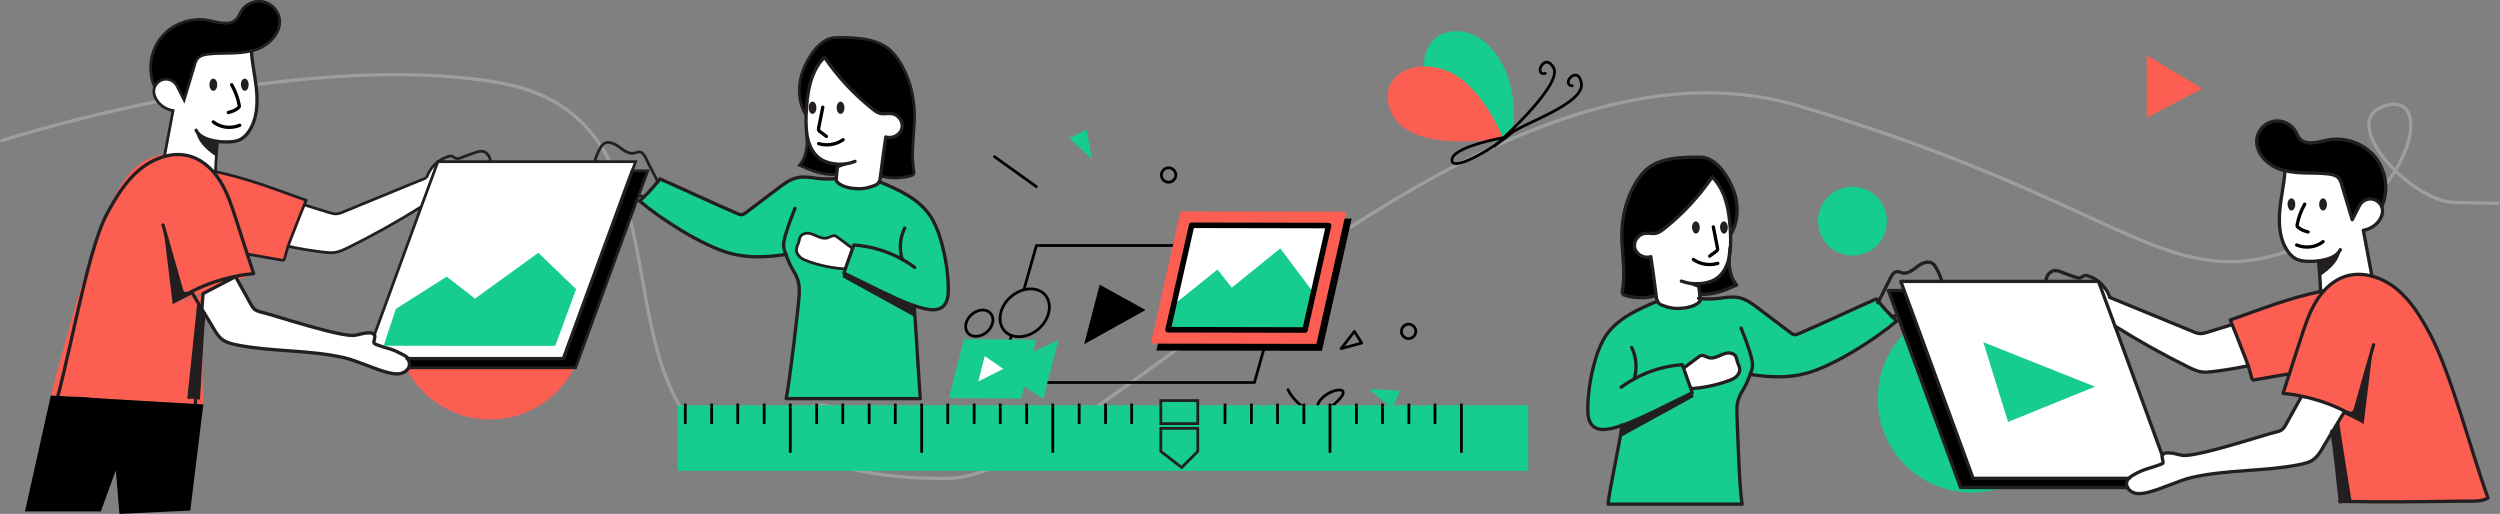 <svg xmlns="http://www.w3.org/2000/svg" xmlns:xlink="http://www.w3.org/1999/xlink" id="Layer_1" x="0px" y="0px" viewBox="0 0 900 185" style="enable-background:new 0 0 900 185;" xml:space="preserve"><rect x="0" y="0" width="900" height="185" fill="#808080" stroke="none"/><style type="text/css">	.st0{clip-path:url(#SVGID_00000055680356177360724880000010991360536807010944_);}	.st1{fill:#FC5E52;}	.st2{fill:#16CC8F;}	.st3{fill:none;stroke:#9E9E9E;stroke-width:1.2;stroke-linecap:round;stroke-linejoin:round;}	.st4{fill:none;stroke:#000000;stroke-linecap:round;stroke-linejoin:round;}	.st5{fill-rule:evenodd;clip-rule:evenodd;}	.st6{fill-rule:evenodd;clip-rule:evenodd;fill:#FC5E52;}	.st7{fill-rule:evenodd;clip-rule:evenodd;fill:#FFFFFF;}	.st8{fill-rule:evenodd;clip-rule:evenodd;fill:#16CC8F;}	.st9{fill:none;stroke:#000000;stroke-width:2;stroke-linecap:round;stroke-linejoin:round;}	.st10{fill:#FFFFFF;}	.st11{fill:none;stroke:#231F20;stroke-width:1.2;stroke-linecap:round;stroke-linejoin:round;}	.st12{fill:none;stroke:#231F20;stroke-miterlimit:10;}	.st13{fill:none;stroke:#000000;stroke-width:1.2;stroke-linecap:round;stroke-linejoin:round;}	.st14{fill:#231F20;}	.st15{fill:none;stroke:#000000;stroke-miterlimit:10;}	.st16{fill:#16CC8F;stroke:#231F20;stroke-miterlimit:10;}</style><g>	<defs>		<rect id="SVGID_1_" width="900" height="185"></rect>	</defs>	<clipPath id="SVGID_00000172405596417860291520000011856862854833761154_">		<use xlink:href="#SVGID_1_" style="overflow:visible;"></use>	</clipPath>	<g style="clip-path:url(#SVGID_00000172405596417860291520000011856862854833761154_);">		<path class="st1" d="M18.3,142.4l54.8,3.3l-0.7-39.4l-10.3,3.3l29.1-11c0,0-9.4-47.1-29.7-43.6C45.5,57.7,39.2,62.9,18.3,142.4   L18.3,142.4z"></path>		<path class="st1" d="M176.4,151c18.7,0,33.9-15.1,33.9-33.8c0-18.6-15.2-33.8-33.9-33.8s-33.9,15.1-33.9,33.8   C142.5,135.9,157.7,151,176.4,151z"></path>		<path class="st2" d="M709.9,177.3c18.7,0,33.9-15.1,33.9-33.8c0-18.6-15.2-33.8-33.9-33.8c-18.7,0-33.9,15.1-33.9,33.8   C675.9,162.2,691.1,177.3,709.9,177.3z"></path>		<path class="st2" d="M666.9,92c6.9,0,12.4-5.5,12.4-12.4c0-6.8-5.6-12.4-12.4-12.4c-6.9,0-12.4,5.5-12.4,12.4   C654.5,86.5,660,92,666.9,92z"></path>		<path class="st3" d="M0.7,50.6c0,0,104.2-33.5,178.6-20.9c74.3,12.6,31.8,111.6,86.5,135.1c36.9,15.9,46-24.4,26.3-18.3   c-19.7,6.1-3.5,26.4,49.4,25.7C394.5,171.4,531.4,3.9,647.1,38c115.7,34.1,131.7,67.5,176.4,52.5c44.7-15,53.9-57.9,35.4-52.5   c-18.4,5.4,9.3,34.7,24.8,34.9l15.5,0.3"></path>		<path class="st4" d="M364.1,120.8l-0.4,1.4l-2.9,10.3l-0.2,0.6l-1.3,4.6h7.9h1.9h8.1h74.4l13.9-49.3h-92.4l-4.5,15.9"></path>		<path class="st5" d="M427,78.6l59.6,0.1l-10.7,47.6l-59.6-0.1L427,78.6z"></path>		<path class="st6" d="M425,76.1l59.6,0.1l-10.7,47.6l-59.6-0.1L425,76.1z"></path>		<path class="st7" d="M429,81.1l49.3,0.1l-8.5,37.6l-49.3-0.1L429,81.1z"></path>		<path class="st8" d="M438.3,97.1l15.3,19.6l-2.5,2l-30.6-0.1l2-8.8L438.3,97.1z"></path>		<path class="st8" d="M460.9,89.5l11.9,15.9l-3,13.4l-30.7-0.1l-5.5-7.1L460.9,89.5z"></path>		<path class="st8" d="M438.3,97.1l15.3,19.6l-2.5,2l-30.6-0.1l2-8.8L438.3,97.1z"></path>		<path class="st8" d="M460.9,89.5l11.9,15.9l-3,13.4l-30.7-0.1l-5.5-7.1L460.9,89.5z"></path>		<path class="st9" d="M429,81.1l49.3,0.1l-8.5,37.6l-49.3-0.1L429,81.1z"></path>		<path class="st8" d="M347,122.1l26,0.2l-5.4,21.2l-26-0.2L347,122.1z"></path>		<path class="st8" d="M369.7,127.7l11.3-5.3l-5.4,21.2l-8.6-5.5L369.7,127.7z"></path>		<path class="st4" d="M353.8,111.6c2.6,0,4.2,2.2,3.5,4.8c-0.7,2.6-3.3,4.7-6,4.7s-4.2-2.2-3.5-4.8   C348.5,113.7,351.2,111.6,353.8,111.6z"></path>		<path class="st4" d="M371.1,104c4.8,0,7.6,3.9,6.4,8.7c-1.2,4.8-6,8.6-10.8,8.5c-4.8,0-7.6-3.9-6.4-8.7   C361.5,107.8,366.3,104,371.1,104z"></path>		<path class="st7" d="M361.2,132.8l-9,4.5l2.3-9.1L361.2,132.8z"></path>		<path class="st8" d="M501.2,147l-8.4-6.9l11.2,0.5L501.2,147z"></path>		<path class="st4" d="M463.7,140.3c0.2,0.9,7.5,12.9,16.4,5.4c8.9-7.5-1.8-6.3-5.2-1.1c-3.4,5.2,9.6,11.5,18,5.9"></path>		<path class="st4" d="M373.1,67.2L358,56.4"></path>		<path class="st4" d="M490.2,123.5l-7.4,2l4.8-6.2L490.2,123.5z"></path>		<path class="st8" d="M391.2,46.7l1.9,10.6l-8.2-7.6L391.2,46.7z"></path>		<path class="st4" d="M507.1,121.9c1.4,0,2.6-1.2,2.6-2.6s-1.2-2.6-2.6-2.6c-1.4,0-2.6,1.2-2.6,2.6S505.7,121.9,507.1,121.9z"></path>		<path class="st4" d="M420.7,65.6c1.4,0,2.6-1.2,2.6-2.6c0-1.4-1.2-2.6-2.6-2.6c-1.4,0-2.6,1.2-2.6,2.6   C418.1,64.4,419.2,65.6,420.7,65.6z"></path>		<path class="st5" d="M395.9,102.5l-5.6,21.4l22.1-12.3L395.9,102.5z"></path>		<path class="st2" d="M306.9,89.3l-0.3-0.1c-1.7-1.3-3.4-2.5-5.1-3.8c-0.3-0.2-0.6-0.5-1-0.5c-0.9-0.2-1.7,0.5-2.5,0.7   c-1.1,0.4-2.3,0.1-3.4-0.4c-1.1-0.4-2.1-1-3.3-1.2c-1.1-0.2-2.5,0.2-3.1,1.1c-0.4,0.6-0.4,1.3-0.6,1.9c-0.3,1-0.9,1.9-0.9,3   c0,1.1,0.7,2,1.5,2.7c0.8,0.7,1.8,1,2.8,1.4c4.2,1.5,8.6,2.4,13,2.7C305.1,94.4,306,91.9,306.9,89.3z M231.9,70.9   c1.7-1.8,3.4-3.6,5-5.5c0.2-0.3,0.5-0.6,0.7-0.9c7.1,3,20.8,9.4,27.9,12.5c0.5,0.2,1,0.4,1.5,0.4c0.6,0,1.1-0.4,1.6-0.8   c3.8-2.9,7.7-5.8,11.5-8.7c2.2-1.7,4.6-3.4,7.3-3.9c2.2-0.4,4.5,0.1,6.8,0.3c2.4,0.3,4.3,0.3,6.8,0.1c0,0.3,0,0.5,0,0.5   c0.2,1.1,2.7,2.9,7.2,3.1c2.8,0.2,4.3-0.3,6.3-1c0.7-0.2,1.4-0.6,1.9-1.2c0.1-0.1,0.2-0.3,0.2-0.4c7,2.9,14,6,18.3,12.2   c1.7,2.5,2.8,5.3,3.7,8.2c1.8,5.9,2.8,12,2.9,18.1c0,2.4-0.2,5.1-2.1,6.6c-1.8,1.4-4.4,1.1-6.6,0.6c-1.2-0.3-2.3-0.6-3.4-1   c0.4,4.8,1.8,28.7,2.2,33.5l-48.3,0c1-3.9,4.5-33.3,4.7-37.3c0.2-4-0.3-5.9-2.4-9.3c-0.7-1.1-1.8-3.4-2.4-5.2   c-6.8,1-13.5,1.4-20.1-0.4c-9.8-2.6-24.8-12.2-32.6-18.8C230.8,72,231.4,71.5,231.9,70.9L231.9,70.9z"></path>		<path d="M321.9,19.5c1.3,1.5,8,9.9,7.3,24.5c-0.3,5.8-1.2,11.6-0.2,17.3c0.1,0.5,0.2,1.1-0.2,1.5c-0.2,0.3-0.6,0.4-0.9,0.5   c-3.5,1-7.3,1-10.8,0.1l-0.2,0c0.6-4.7,1.2-9.3,1.9-13.9c2.3,0.8,5.2-0.7,5.8-3.1c0.6-2.4-1.3-5.1-3.8-5.3c-1.2-0.2-2.5,0.2-3.7,0   c-1.2-0.2-2.2-1-3.1-1.7c-6.7-5.3-12.5-11.6-17.3-18.6c-5.3,5.3-6.3,13.4-6.6,20.8c-2.7-4.5-2.8-9.5-1.8-13.6   c0.9-4.1,5.8-14.3,12.6-14.3C308.4,13.4,317.2,13.7,321.9,19.5L321.9,19.5z"></path>		<path class="st10" d="M301.2,62.8c0.1-1,0.3-2.3,0.4-3.5v-0.2c-2.3-0.1-4.4-0.7-6.1-1.7c-3-1.9-4.5-5.2-5.1-8.9   c-0.4-2.3-0.4-4.8-0.3-7.1c0.3-7.4,1.3-15.5,6.6-20.8c4.8,7,10.7,13.3,17.3,18.6c0.9,0.7,1.9,1.5,3.1,1.7c1.2,0.2,2.5-0.2,3.7,0   c2.4,0.3,4.3,3,3.8,5.3c-0.6,2.4-3.5,3.9-5.8,3.1c-0.6,4.6-1.2,9.3-1.9,13.9c0,0.2,0,0.4-0.1,0.6c-0.1,0.5-0.1,1-0.3,1.5   c-0.1,0.2-0.1,0.3-0.2,0.4c-0.4,0.6-1.2,0.9-1.9,1.2c-2,0.7-3.5,1.2-6.3,1c-4.4-0.3-6.9-2-7.2-3.1c0,0,0-0.2,0-0.5   C301,64,301.1,63.4,301.2,62.8L301.2,62.8z"></path>		<path class="st10" d="M306.9,89.3c-0.9,2.6-1.8,5.1-2.7,7.6c-4.4-0.4-8.8-1.3-13-2.7c-1-0.3-2-0.7-2.8-1.4   c-0.8-0.7-1.5-1.6-1.5-2.7c0-1,0.6-2,0.9-3c0.2-0.7,0.2-1.4,0.6-1.9c0.6-1,1.9-1.3,3.1-1.1c1.1,0.2,2.2,0.7,3.3,1.2   c1.1,0.4,2.3,0.7,3.4,0.4c0.8-0.3,1.6-0.9,2.5-0.7c0.4,0.1,0.7,0.3,1,0.5c1.7,1.3,3.4,2.6,5.1,3.8L306.9,89.3z"></path>		<path d="M301.6,59.1v0.2c-0.2,1.2-0.3,2.4-0.5,3.5c-4.6,0.4-9.1-1.5-13.3-3.3c1.5-1.7,2.3-4.1,2.6-6.4c0.2-1.5,0.1-3.1,0-4.6   c0.6,3.6,2,6.9,5.1,8.9C297.2,58.4,299.3,59,301.6,59.1z"></path>		<path d="M233.2,61.5l-3.3,8.9l-22.7,62h-60.2c0.2-0.3,0.3-0.6,0.3-0.9c0.2-1-0.2-1.8-0.8-2.4h56.2l22.1-60.3l2.7-7.3H233.2z"></path>		<path class="st10" d="M228.8,58.3l-1.2,3.3l-2.7,7.3l-22.1,60.3h-56.2c-0.4-0.5-1-0.8-1.6-1.2c-1.5-0.9-3.3-1.7-4.9-2.2   c-0.6-0.2-5.3-1.6-5.7-2c-0.4-0.5,0.5-2.3,0.2-2.8l17-46.5l5.9-16c0,0,0,0,0.1-0.1L228.8,58.3L228.8,58.3z"></path>		<path class="st10" d="M153.6,63.9c0.7-2.2,2.1-4.2,4-5.6l-5.9,16c-8.6,5.4-17.4,10.4-26.5,14.8c-1.5,0.7-3.1,1.5-4.8,1.7   c-1.2,0.2-2.5,0-3.7-0.1c-4.3-0.5-8.6-1.2-12.8-2.1l-0.3-0.1c0.5-1.5,1.1-3,1.7-4.5c1.4-3.5,2.8-7,4.1-10.4l0.2,0.1   c2.9,0.9,5.8,1.8,8.7,2.7c0.8,0.2,1.7,0.5,2.5,0.5c1,0,2-0.4,2.9-0.8C133.8,72.1,143.7,68,153.6,63.9L153.6,63.9z"></path>		<path class="st10" d="M73.6,112.8c-0.4-0.6-0.7-1.2-1.1-1.8l0.4-5.2l11.7-6.1c1.6,3,3.9,6.9,5.5,9.9c0.4,0.7,0.8,1.4,1.4,1.9   c0.7,0.5,1.6,0.8,2.5,1c3.6,0.8,28.8,9.2,33.6,8.3c1.4-0.2,2.7-0.7,4-0.8c1.4-0.1,2.4-0.3,3.1,0.9c0.3,0.5-0.6,2.4-0.2,2.8   c0.4,0.5,5.1,1.9,5.7,2c1.6,0.5,3.4,1.4,4.9,2.2c0.6,0.3,1.2,0.7,1.6,1.2c0.6,0.6,0.9,1.4,0.8,2.4c-0.1,0.3-0.2,0.6-0.3,0.9   c-0.6,1.1-1.8,1.9-3.1,2.1c-1.6,0.3-3.2-0.1-4.8-0.5c-4.2-1.1-10.9-4.2-15.2-5.2c-12.6-2.9-25.9-2.1-38.6-4.6   c-1.9-0.4-3.8-0.8-5.4-2c-1.4-1-2.3-2.6-3.2-4.1C75.8,116.3,74.7,114.5,73.6,112.8L73.6,112.8z"></path>		<path class="st1" d="M110.2,72c-0.2,0.5-0.4,1.1-0.7,1.7c-1.4,3.5-2.8,7-4.1,10.4c-0.6,1.5-1.2,3-1.7,4.5   c-0.4,1.3-0.8,2.6-1.1,3.9c-0.1,0.4-0.2,0.8-0.5,1c-0.3,0.2-0.6,0.1-0.9,0c-4.8-0.8-7.4-1.3-12.1-2.1c-1.4-4.2-2.7-8.5-4.1-12.7   c-1.5-4.6-3-9.2-5.5-13.3c-0.9-1.4-1.9-2.8-3-4c0.4,0.1,0.9,0.2,1.3,0.3C89.6,64.4,98.3,67.8,110.2,72L110.2,72z"></path>		<path d="M90.5,18.5c-5.1,1.2-10.5,0.6-15.7,1.2c-1.4,0.2-2.9,0.5-3.8,1.6c-0.5,0.6-0.7,1.4-1,2.2c-1.3,4.2-2.5,8.5-3.8,12.7   c-0.8-1.6-1.8-3.5-2.6-5.1c-0.9-1.7-3-2.7-4.8-2.3c-1.5,0.3-2.8,1.5-3.3,2.9c-2.6-5.8-1.7-12.9,2.3-17.9c4-5,10.8-7.5,17-6.2   c3.5,0.7,7.8,2.2,10.2-0.5c0.7-0.8,1-1.7,1.5-2.6c1.5-2.6,4.6-4.1,7.6-3.7c3,0.4,5.5,2.8,6.2,5.6c1.3,5.4-3.7,10.4-9,12   C91.1,18.3,90.8,18.4,90.5,18.5L90.5,18.5z"></path>		<path class="st10" d="M78.4,50.9c-0.4,3.5-0.6,7-0.7,10.5l-0.1,0.3c-0.4-0.1-0.9-0.2-1.3-0.3c-2.2-2.3-4.8-4.2-7.8-5.1   c-3-0.9-6.2-0.9-9.3,0c0.9-4.9,2.2-11.5,3.1-16.5c-2.1-0.3-4.1-1.5-5.4-3.1c-0.9-1.1-1.6-2.6-1.5-4.1c0-0.4,0.1-0.8,0.2-1.1   c0.5-1.4,1.8-2.6,3.3-2.9c1.9-0.4,3.9,0.6,4.8,2.3c0.8,1.6,1.8,3.5,2.6,5.1c1.3-4.2,2.5-8.5,3.8-12.7c0.2-0.8,0.5-1.5,1-2.2   c0.9-1.1,2.4-1.4,3.8-1.6c5.2-0.6,10.6,0.1,15.7-1.2c0.3,4.9,1.5,9.7,1.9,14.6c0.4,4.9-0.1,10.2-2.8,14.3   c-0.7,1.1-1.6,2.1-2.7,2.7c-1.5,0.9-3.3,1.1-5.1,1.1C80.7,51.1,79.6,51.1,78.4,50.9L78.4,50.9z"></path>		<path class="st11" d="M70.6,46.9c1.2,2.5,4.6,3.6,7.8,4c1.2,0.2,2.4,0.2,3.4,0.2c1.8,0,3.6-0.2,5.1-1.1c1.1-0.7,2-1.6,2.7-2.7   c2.8-4.1,3.2-9.3,2.8-14.3c-0.4-4.9-1.6-9.7-1.9-14.6c0,0,0,0,0-0.1"></path>		<path class="st12" d="M59.2,56.3c0.9-4.9,2.2-11.6,3.1-16.5c-2.1-0.3-4.1-1.5-5.4-3.1c-0.9-1.1-1.6-2.6-1.5-4.1   c0-0.4,0.1-0.8,0.2-1.1c0.5-1.4,1.8-2.6,3.3-2.9c1.9-0.4,3.9,0.6,4.8,2.3c0.8,1.6,1.8,3.5,2.6,5.1c1.3-4.2,2.5-8.5,3.8-12.7   c0.2-0.8,0.5-1.5,1-2.2c0.9-1.1,2.4-1.4,3.8-1.6c5.2-0.6,10.6,0.1,15.7-1.2c0.3-0.1,0.6-0.1,0.9-0.2c5.3-1.5,10.3-6.6,9-12   c-0.7-2.9-3.3-5.2-6.2-5.6c-3-0.4-6.1,1.1-7.6,3.7c-0.5,0.9-0.8,1.9-1.5,2.6c-2.3,2.7-6.6,1.2-10.2,0.5c-6.2-1.2-13.1,1.3-17,6.2   c-4,5-4.9,12.1-2.3,17.9c0,0,0,0,0,0"></path>		<path class="st11" d="M146.6,129.1c0.6,0.6,0.9,1.4,0.8,2.4c-0.1,0.3-0.2,0.6-0.3,0.9c-0.6,1.1-1.8,1.9-3.1,2.1   c-1.6,0.3-3.2-0.1-4.8-0.5c-4.2-1.1-10.9-4.2-15.2-5.2c-12.6-2.9-25.9-2.1-38.6-4.6c-1.9-0.4-3.8-0.8-5.4-2   c-1.4-1-2.3-2.6-3.2-4.1c-1.1-1.8-2.1-3.6-3.2-5.3c-0.4-0.6-0.7-1.2-1.1-1.8c-1.1-1.9-2.3-3.8-3.4-5.7"></path>		<path class="st11" d="M58.7,81c2.2,7.6,4.3,15.3,6.5,22.9c0.2,0.7,0.4,1.4,1.1,1.7c0.7,0.3,1.5,0,2.2-0.4c0.2-0.1,0.4-0.2,0.6-0.3   c4.9-2.5,10.2-4.3,15.6-5.4c2.2-0.5,4.4-0.8,6.6-1c-0.8-2.4-1.5-4.8-2.3-7.1c-1.4-4.2-2.7-8.5-4.1-12.7c-1.5-4.6-3-9.2-5.5-13.3   c-0.9-1.4-1.9-2.8-3-4c-2.2-2.3-4.8-4.2-7.8-5.1s-6.2-0.9-9.3,0c-3.3,0.9-6.4,2.6-9.1,4.8c-5,4.2-8.5,10-11.6,15.7   c-7.7,14-14.6,58.7-20.2,73.7c2.5,1.3,5.1-7.1,7.9-7.1c14.1,0.2,29.6,5.5,43.8,5.2l2.6-37.7l0.4-5.2l11.7-6.1   c1.6,3,3.9,6.9,5.5,9.9c0.4,0.7,0.8,1.4,1.4,1.9c0.7,0.5,1.6,0.8,2.5,1c3.6,0.8,28.8,9.2,33.6,8.3c1.4-0.2,2.7-0.7,4-0.8   s2.4-0.3,3.1,0.9c0.3,0.5-0.6,2.4-0.2,2.8c0.4,0.5,5.1,1.9,5.7,2c1.6,0.5,3.4,1.4,4.9,2.2c0.6,0.3,1.2,0.7,1.6,1.2"></path>		<path class="st12" d="M76.3,61.5c0.4,0.1,0.9,0.2,1.3,0.3c12.1,2.6,20.7,6.1,32.6,10.3c-0.2,0.5-0.4,1.1-0.7,1.7   c-1.4,3.5-2.8,7-4.1,10.4c-0.6,1.5-1.2,3-1.7,4.5c-0.4,1.3-0.8,2.6-1.1,3.9c-0.1,0.4-0.2,0.8-0.5,1c-0.3,0.2-0.6,0.1-0.9,0   c-4.8-0.8-7.4-1.3-12.1-2.1"></path>		<path class="st12" d="M77.6,61.5c0.1-3.5,0.4-7,0.7-10.5c0,0,0-0.1,0-0.1"></path>		<path class="st12" d="M109.7,73.8c2.9,0.9,5.8,1.8,8.7,2.7c0.8,0.2,1.7,0.5,2.5,0.5c1,0,2-0.4,2.9-0.8c9.9-4.1,19.8-8.1,29.7-12.2   c0,0,0,0,0,0"></path>		<path class="st12" d="M103.9,88.7c4.2,0.9,8.5,1.6,12.8,2.1c1.2,0.1,2.5,0.3,3.7,0.1c1.7-0.2,3.3-1,4.8-1.7   c9.1-4.5,17.9-9.4,26.5-14.8"></path>		<path class="st12" d="M157.6,58.3C157.6,58.3,157.6,58.3,157.6,58.3c1.2-0.9,2.5-1.6,3.9-2c0.4-0.1,0.7-0.2,1.1-0.1   c0.5,0.1,0.9,0.6,1.5,0.8c0.6,0.2,1.3,0,1.8-0.2c1.6-0.6,3.1-1.2,4.7-1.7c1.1-0.4,2.2-0.8,3.3-0.6c1.6,0.4,2.6,2.1,2.7,3.8"></path>		<path class="st12" d="M153.6,64C153.6,64,153.6,64,153.6,64c0.7-2.3,2.2-4.3,4-5.7"></path>		<path class="st12" d="M71.5,143.8c0.3-3.1,1.3-26.3,2.1-31c0-0.2,0.1-0.4,0.1-0.5"></path>		<path class="st12" d="M227.6,61.5l1.2-3.3h-14.7h-37.5h-18.9h-0.1l0,0.1l-5.9,16l-17,46.5"></path>		<path class="st11" d="M146.6,129.1h56.2l22.1-60.3l2.7-7.3"></path>		<path class="st12" d="M227.6,61.5h5.6l-3.3,8.9l-22.7,62h-60.2"></path>		<path class="st11" d="M301.6,59.3c-0.2,1.2-0.3,2.4-0.4,3.5c-0.1,0.6-0.1,1.2-0.2,1.5c0,0.3,0,0.5,0,0.5c0.2,1.1,2.7,2.9,7.2,3.1   c2.8,0.2,4.3-0.3,6.3-1c0.7-0.2,1.4-0.6,1.9-1.2c0.1-0.1,0.2-0.3,0.2-0.4c0.2-0.5,0.3-1,0.3-1.5c0-0.2,0.1-0.4,0.1-0.6   c0.6-4.7,1.2-9.3,1.9-13.9c2.3,0.8,5.2-0.7,5.8-3.1c0.6-2.4-1.3-5.1-3.8-5.3c-1.2-0.2-2.5,0.2-3.7,0c-1.2-0.2-2.2-1-3.1-1.7   c-6.7-5.3-12.5-11.6-17.3-18.6c-5.3,5.3-6.3,13.4-6.6,20.8c-0.1,2.3,0,4.8,0.3,7.1c0.6,3.6,2,6.9,5.1,8.9c1.7,1,3.8,1.6,6.1,1.7   c2,0.1,4.2-0.2,6.1-1"></path>		<path class="st12" d="M290.1,41.4c-2.7-4.5-2.8-9.5-1.8-13.6c0.9-4.1,5.8-14.3,12.6-14.3c7.5-0.1,16.3,0.2,21,6   c1.3,1.5,8,9.9,7.3,24.5c-0.3,5.8-1.2,11.6-0.2,17.3c0.1,0.5,0.2,1.1-0.2,1.5c-0.2,0.3-0.6,0.4-0.9,0.5c-3.5,1-7.3,1-10.8,0.1"></path>		<path class="st12" d="M290.2,46.2c0.1,0.8,0.2,1.6,0.2,2.3c0.1,1.5,0.2,3.1,0,4.6c-0.3,2.3-1,4.6-2.6,6.4   c4.2,1.9,8.7,3.7,13.3,3.3c0,0,0,0,0,0"></path>		<path class="st11" d="M316.5,65.4c7,2.9,14,6,18.3,12.2c1.7,2.5,2.8,5.3,3.7,8.2c1.8,5.9,2.8,12,2.9,18.1c0,2.4-0.2,5.1-2.1,6.6   c-1.8,1.4-4.4,1.1-6.6,0.6c-1.2-0.3-2.3-0.6-3.4-1c-4.5-1.5-8.7-3.6-12.9-5.6c-4.2-2.1-8.4-4.1-12.6-6.2c0.1-0.4,0.3-0.8,0.4-1.2   c0.9-2.6,1.8-5.1,2.7-7.6c0.2-0.4,0.3-0.9,0.5-1.3c6.1,0.4,12,2.2,17.3,5.1c1.6,0.9,3.2,1.9,4.6,3"></path>		<path class="st11" d="M286.2,75c-1.1,2.8-2.2,5.6-3.1,8.5c-0.7,2.2-1.4,4.6-0.7,6.7c0.1,0.4,0.3,0.9,0.5,1.5   c0.7,1.8,1.7,4.1,2.4,5.2c2.1,3.4,2.6,5.3,2.4,9.3c-0.2,4-3.7,33.4-4.7,37.3l48.3,0c-0.4-4.8-1.8-28.7-2.2-33.5"></path>		<path class="st11" d="M301,64.3c-2.5,0.2-4.3,0.2-6.8-0.1c-2.3-0.3-4.5-0.7-6.8-0.3c-2.8,0.5-5.1,2.2-7.3,3.9   c-3.8,2.9-7.7,5.8-11.5,8.7c-0.5,0.4-1,0.7-1.6,0.8c-0.5,0-1-0.2-1.5-0.4c-7.1-3-20.8-9.4-27.9-12.5c-0.2,0.3-0.5,0.6-0.7,0.9   c-1.6,1.9-3.2,3.8-5,5.5c-0.5,0.5-1.1,1.1-1.6,1.6c7.8,6.6,22.8,16.2,32.6,18.8c6.6,1.8,13.3,1.4,20.1,0.4h0.1"></path>		<path class="st11" d="M324.8,93.3c0-0.1,0-0.2-0.1-0.2c-1-3.6-0.7-7.6,1-11"></path>		<path class="st12" d="M306.6,89.2c-1.7-1.3-3.4-2.5-5.1-3.8c-0.3-0.2-0.6-0.5-1-0.5c-0.9-0.2-1.7,0.5-2.5,0.7   c-1.1,0.4-2.3,0.1-3.4-0.4c-1.1-0.4-2.1-1-3.3-1.2c-1.1-0.2-2.5,0.2-3.1,1.1c-0.4,0.6-0.4,1.3-0.6,1.9c-0.3,1-0.9,1.9-0.9,3   c0,1.1,0.7,2,1.5,2.7c0.8,0.7,1.8,1,2.8,1.4c4.2,1.5,8.6,2.4,13,2.7h0"></path>		<path class="st12" d="M237.1,65.9c-0.1-0.2-0.2-0.3-0.3-0.5c-0.8-1.5-1.5-3-2.3-4.5c-0.7-1.3-1.4-2.6-2-4c-0.5-1-1.3-2.2-2.4-2.2   c-0.6,0-1.1,0.3-1.7,0.4c-2,0.5-3.9-1-5.5-2.2c-1.6-1.2-4-2.3-5.6-1.1c-0.6,0.4-0.9,1.1-1.3,1.7c-0.8,1.5-1.6,3.1-1.9,4.7"></path>		<path class="st12" d="M230,70.4c0.6,0.2,1.3,0.3,2,0.5c0,0,0.1,0,0.1,0"></path>		<path class="st8" d="M138.1,124.5l4.4-13.3l18.3-11.6l10.2,7.9L193.8,91l13.6,13.1l-7.5,20.4H138.1z"></path>		<path class="st13" d="M83.4,30.5c1.3,2.3,2.2,4.7,2.7,7.3c0,0.2,0.1,0.4,0,0.6c-0.1,0.2-0.2,0.4-0.4,0.5c-1,0.8-2.2,1.3-3.5,1.6"></path>		<path class="st13" d="M76.8,43.9c2.6,2.1,6.4,2.5,9.5,1.2"></path>		<path class="st13" d="M296.2,38.6l-1.5,7.6c0,0.2-0.1,0.4,0,0.6c0.1,0.2,0.3,0.4,0.5,0.6c0.8,0.6,1.6,1.1,2.3,1.7"></path>		<path class="st13" d="M294.7,51.7c2.9,0.9,6.3,0.4,8.8-1.4"></path>		<path class="st14" d="M76.8,32.7c0.8,0,1.4-1,1.4-2.2c0-1.2-0.6-2.2-1.4-2.2c-0.8,0-1.4,1-1.4,2.2C75.4,31.7,76,32.7,76.8,32.7z"></path>		<path class="st14" d="M88.1,32.7c0.8,0,1.4-1,1.4-2.2c0-1.2-0.6-2.2-1.4-2.2c-0.8,0-1.4,1-1.4,2.2C86.8,31.7,87.4,32.7,88.1,32.7z   "></path>		<path class="st14" d="M292.5,41c0.8,0,1.4-1,1.4-2.2c0-1.2-0.6-2.2-1.4-2.2c-0.8,0-1.4,1-1.4,2.2C291.1,40,291.7,41,292.5,41z"></path>		<path class="st14" d="M302.6,41c0.8,0,1.4-1,1.4-2.2c0-1.2-0.6-2.2-1.4-2.2c-0.8,0-1.4,1-1.4,2.2C301.2,40,301.8,41,302.6,41z"></path>		<path class="st14" d="M70.6,46.9c0.2,3.6,3.1,6.7,7.3,9.5l0.5-5.2C75.4,50.6,72,49.4,70.6,46.9L70.6,46.9z"></path>		<path class="st14" d="M58.7,81c0.1,0.6,3.5,28.9,3.5,28.6s7.3-3.8,7.3-3.8l-0.3-0.9l-3.1,1.1L58.7,81L58.7,81z"></path>		<path class="st14" d="M71,108.8c0,0.8-3.6,34.8-3.6,34.8l4.3-0.1c0.3-1,1.9-30.8,1.9-30.8L71,108.8L71,108.8z"></path>		<path class="st14" d="M308.2,58.1l-6.6,2.5v-1.3L308.2,58.1z"></path>		<path class="st14" d="M303.3,99.8l26.2,14.4l-0.3-4.2l-25.5-11.8L303.3,99.8z"></path>		<path class="st2" d="M606.2,132.4l0.3-0.1c1.7-1.3,3.4-2.5,5.1-3.8c0.3-0.2,0.6-0.5,1-0.5c0.9-0.2,1.6,0.5,2.5,0.7   c1.1,0.4,2.3,0.1,3.4-0.4c1.1-0.4,2.1-1,3.3-1.2c1.1-0.2,2.5,0.2,3.1,1.1c0.4,0.6,0.4,1.3,0.6,1.9c0.3,1,0.9,1.9,0.9,3   c0,1.1-0.7,2-1.5,2.7c-0.8,0.7-1.9,1-2.9,1.4c-4.2,1.5-8.6,2.4-13,2.7C608,137.5,607.1,135,606.2,132.4z M630.1,134.8   c6.8,1,13.5,1.4,20.1-0.4c9.8-2.6,24.8-12.2,32.6-18.8c-0.6-0.5-1.1-1.1-1.6-1.6c-1.7-1.8-3.4-3.6-5-5.5c-0.2-0.3-0.5-0.6-0.7-0.9   c-7.1,3-20.8,9.4-27.9,12.5c-0.5,0.2-1,0.4-1.5,0.4c-0.6,0-1.1-0.4-1.6-0.8c-3.8-2.9-7.7-5.8-11.5-8.7c-2.2-1.7-4.6-3.4-7.3-3.9   c-2.2-0.4-4.5,0.1-6.8,0.3c-2.2,0.3-4.5,0.3-6.8,0.1c0,0.3,0.1,0.5,0.1,0.5c-0.2,1.1-2.7,2.9-7.2,3.1c-2.8,0.2-4.3-0.3-6.3-1   c-0.7-0.2-1.4-0.6-1.9-1.2c-0.1-0.1-0.2-0.3-0.2-0.4c-6.9,2.9-14.1,6.1-18.3,12.2c-1.7,2.5-2.8,5.3-3.7,8.2   c-1.8,5.9-2.8,12-2.9,18.1c0,2.4,0.2,5.1,2.1,6.6c1.8,1.4,4.4,1.1,6.6,0.6c1.2-0.3,2.3-0.6,3.4-1c-0.4,4.8-4.6,23.7-5,28.5l48.3,0   c-1-3.9-1.7-28.2-1.9-32.2c-0.2-4,0.3-5.9,2.4-9.3C628.4,138.9,629.5,136.6,630.1,134.8L630.1,134.8z"></path>		<path d="M591.2,62.6c-1.3,1.5-8,9.9-7.3,24.5c0.3,5.8,1.2,11.6,0.2,17.3c-0.1,0.5-0.2,1.1,0.2,1.5c0.2,0.3,0.6,0.4,0.9,0.5   c3.5,1,7.3,1,10.8,0.1l0.2,0c-0.6-4.7-1.2-9.3-1.9-13.9c-2.3,0.8-5.2-0.7-5.8-3.1c-0.6-2.4,1.3-5.1,3.8-5.3c1.2-0.2,2.5,0.2,3.7,0   c1.2-0.2,2.2-1,3.1-1.7c6.7-5.3,12.5-11.6,17.3-18.6c5.3,5.3,6.3,13.4,6.6,20.8c2.7-4.5,2.8-9.5,1.8-13.6   c-0.9-4.1-5.8-14.3-12.6-14.3C604.7,56.5,595.9,56.8,591.2,62.6L591.2,62.6z"></path>		<path class="st10" d="M596.6,108.5c0.1,0.2,0.1,0.3,0.2,0.4c0.4,0.6,1.2,0.9,1.9,1.2c2,0.7,3.5,1.2,6.3,1c4.4-0.3,6.9-2,7.2-3.1   c0,0,0-0.2-0.1-0.5c0-0.4-0.1-0.9-0.2-1.5c-0.1-1.1-0.3-2.5-0.5-3.7c2.3-0.1,4.4-0.7,6.1-1.7c3-1.9,4.5-5.2,5.1-8.9   c0.4-2.3,0.4-4.8,0.3-7.1c-0.3-7.4-1.3-15.5-6.6-20.8c-4.8,7-10.7,13.3-17.3,18.6c-0.9,0.7-1.9,1.5-3.1,1.7   c-1.2,0.2-2.5-0.2-3.7,0c-2.4,0.3-4.3,3-3.8,5.3c0.6,2.4,3.5,3.9,5.8,3.1c0.6,4.6,1.2,9.3,1.9,13.9c0,0.2,0,0.4,0.1,0.6   C596.3,107.5,596.4,108,596.6,108.5L596.6,108.5z"></path>		<path class="st10" d="M606.2,132.4c0.9,2.6,1.8,5.1,2.7,7.6c4.4-0.4,8.8-1.3,13-2.7c1-0.3,2-0.7,2.9-1.4c0.8-0.7,1.5-1.6,1.5-2.7   c0-1-0.6-2-0.9-3c-0.2-0.7-0.2-1.4-0.6-1.9c-0.6-1-1.9-1.3-3.1-1.1c-1.1,0.2-2.2,0.7-3.3,1.2c-1.1,0.4-2.3,0.7-3.4,0.4   c-0.8-0.3-1.6-0.9-2.5-0.7c-0.4,0.1-0.7,0.3-1,0.5c-1.7,1.3-3.4,2.6-5.1,3.8L606.2,132.4z"></path>		<path d="M611.5,102.2c0.2,1.2,0.4,2.6,0.5,3.7c4.6,0.4,9.1-1.5,13.3-3.3c-1.5-1.7-2.3-4.1-2.6-6.4c-0.2-1.5-0.1-3.1,0-4.6   c-0.6,3.6-2,6.9-5.1,8.9C615.9,101.5,613.7,102.1,611.5,102.2z"></path>		<path d="M679.9,104.6l3.3,8.9l22.7,62H766c-0.1-0.3-0.3-0.6-0.3-0.9c-0.2-1,0.2-1.8,0.8-2.4h-56.2l-22.1-60.3l-2.7-7.3H679.9   L679.9,104.6z"></path>		<path class="st10" d="M684.3,101.3l1.2,3.3l2.7,7.3l22.1,60.3h56.2c0.4-0.5,1-0.8,1.6-1.2c1.5-0.9,3.3-1.7,4.9-2.2   c0.6-0.2,5.3-1.6,5.7-2c0.4-0.5-0.5-2.3-0.2-2.8l-17-46.5l-5.9-16c0,0,0,0-0.1-0.1L684.3,101.3L684.3,101.3z"></path>		<path class="st10" d="M759.5,107c-0.7-2.2-2.1-4.2-4-5.6l5.9,16c8.6,5.4,17.4,10.4,26.5,14.8c1.5,0.7,3.1,1.5,4.8,1.7   c1.2,0.2,2.5,0,3.7-0.1c4.3-0.5,8.6-1.2,12.8-2.1l0.3-0.1c-0.5-1.5-1.1-3-1.7-4.5c-1.4-3.5-2.8-7-4.1-10.4l-0.2,0.1   c-2.9,0.9-5.8,1.8-8.7,2.7c-0.8,0.2-1.7,0.5-2.5,0.5c-1,0-2-0.4-2.9-0.8C779.3,115.2,769.4,111.1,759.5,107L759.5,107z"></path>		<path class="st10" d="M839.5,155.8c1.5-2.5,3-5,4.5-7.4l0.2-0.3c-4.9-2.5-10.2-4.3-15.6-5.4c-1.6,3-3.9,6.9-5.5,9.9   c-0.4,0.7-0.8,1.4-1.4,1.9c-0.7,0.5-1.6,0.8-2.5,1c-3.6,0.8-28.8,9.2-33.6,8.3c-1.3-0.2-2.6-0.7-4-0.8c-1.4-0.1-2.4-0.3-3.1,0.9   c-0.3,0.5,0.6,2.4,0.2,2.8c-0.4,0.5-5.1,1.9-5.7,2c-1.6,0.5-3.4,1.4-4.9,2.2c-0.6,0.3-1.2,0.7-1.6,1.2c-0.6,0.6-0.9,1.4-0.8,2.4   c0.1,0.3,0.2,0.6,0.3,0.9c0.6,1.1,1.8,1.9,3.1,2.1c1.6,0.3,3.2-0.1,4.8-0.5c4.2-1.1,10.9-4.2,15.2-5.2c12.7-2.9,25.9-2.1,38.6-4.6   c1.9-0.4,3.8-0.8,5.4-2c1.4-1,2.3-2.6,3.2-4.1C837.3,159.4,838.4,157.6,839.5,155.8L839.5,155.8z"></path>		<path class="st1" d="M802.9,115.1c0.2,0.5,0.4,1.1,0.7,1.7c1.4,3.5,2.8,7,4.1,10.4c0.6,1.5,1.2,3,1.7,4.5c0.4,1.3,0.8,2.6,1.1,3.9   c0.1,0.4,0.2,0.8,0.5,1c0.3,0.2,0.6,0.1,0.9,0c4.7-0.8,7.4-1.3,12.1-2.1c1.4-4.2,2.7-8.5,4.1-12.7c1.5-4.6,3-9.2,5.5-13.3   c0.9-1.4,1.9-2.8,3-4c-0.4,0.1-0.9,0.2-1.3,0.3C823.4,107.5,814.8,110.9,802.9,115.1L802.9,115.1z"></path>		<path d="M822.6,61.6c5.1,1.2,10.5,0.6,15.7,1.2c1.4,0.2,2.9,0.5,3.8,1.6c0.5,0.6,0.7,1.4,1,2.2c1.3,4.2,2.5,8.5,3.8,12.7   c0.7-1.6,1.8-3.5,2.6-5.1c0.9-1.7,3-2.7,4.8-2.3c1.5,0.3,2.8,1.5,3.3,2.9c2.6-5.8,1.7-12.9-2.3-17.9s-10.8-7.5-17-6.2   c-3.5,0.7-7.8,2.2-10.2-0.5c-0.7-0.8-1-1.7-1.5-2.6c-1.5-2.6-4.6-4.1-7.6-3.7c-3,0.4-5.5,2.8-6.2,5.6c-1.3,5.4,3.7,10.4,9,12   C822,61.4,822.3,61.5,822.6,61.6L822.6,61.6z"></path>		<path class="st10" d="M857.5,74.7c-0.5-1.4-1.8-2.6-3.3-2.9c-1.9-0.4-3.9,0.6-4.8,2.3c-0.8,1.6-1.8,3.5-2.6,5.1   c-1.3-4.2-2.5-8.5-3.8-12.7c-0.2-0.8-0.5-1.5-1-2.2c-0.9-1.1-2.4-1.4-3.8-1.6c-5.2-0.6-10.6,0.1-15.7-1.2   c-0.3,4.9-1.5,9.7-1.9,14.6c-0.4,4.9,0.1,10.2,2.8,14.3c0.7,1.1,1.6,2.1,2.7,2.7c1.5,0.9,3.3,1.1,5.1,1.1c1,0,2.2-0.1,3.4-0.2   c0.4,3.5,0.6,7,0.7,10.5l0.1,0.3c0.4-0.1,0.9-0.2,1.3-0.3c2.2-2.3,4.8-4.2,7.8-5.1c3-0.9,6.2-0.9,9.3,0   c-0.9-4.9-2.2-11.5-3.1-16.5c2.1-0.3,4.1-1.5,5.4-3.1c0.9-1.1,1.6-2.6,1.5-4.1C857.7,75.4,857.6,75,857.5,74.7L857.5,74.7z"></path>		<path class="st1" d="M853.9,99.4c-3.1-0.8-6.3-0.9-9.3,0c-3,0.9-5.7,2.8-7.8,5.1c-1.1,1.2-2.2,2.6-3,4c-2.5,4.1-4,8.7-5.5,13.3   c-1.4,4.2-2.7,8.5-4.1,12.7c-0.8,2.4-1.5,4.8-2.3,7.1c2.2,0.2,4.4,0.5,6.6,1c5.4,1.1,10.7,2.9,15.6,5.4l-0.2,0.3   c-1.5,2.5-3,5-4.5,7.4c0.9,4.2,2.6,21,3,24.7c14.1,0.3,31.3,0.1,45.4-0.1c2.8,0,5.4,0.2,7.9-1.1c-5.6-15-13.4-45.4-21.1-59.4   c-3.1-5.8-6.6-11.5-11.6-15.7C860.4,102,857.2,100.3,853.9,99.4L853.9,99.4z"></path>		<path class="st11" d="M842.5,89.9c-1.2,2.5-4.6,3.6-7.8,4c-1.2,0.2-2.4,0.2-3.4,0.2c-1.8,0-3.6-0.2-5.1-1.1   c-1.1-0.7-2-1.6-2.7-2.7c-2.8-4.1-3.2-9.3-2.8-14.3c0.4-4.9,1.6-9.7,1.9-14.6c0,0,0,0,0-0.1"></path>		<path class="st11" d="M853.9,99.4c-0.9-4.9-2.2-11.6-3.1-16.5c2.1-0.3,4.1-1.5,5.4-3.1c0.9-1.1,1.6-2.6,1.5-4.1   c0-0.4-0.1-0.8-0.2-1.1c-0.5-1.4-1.8-2.6-3.3-2.9c-1.9-0.4-3.9,0.6-4.8,2.3c-0.8,1.6-1.8,3.5-2.6,5.1c-1.3-4.2-2.5-8.5-3.8-12.7   c-0.2-0.8-0.5-1.5-1-2.2c-0.9-1.1-2.4-1.4-3.8-1.6c-5.2-0.6-10.6,0.1-15.7-1.2c-0.3-0.1-0.6-0.1-0.9-0.2c-5.3-1.5-10.3-6.6-9-12   c0.7-2.9,3.3-5.2,6.2-5.6c3-0.4,6.1,1.1,7.6,3.7c0.5,0.9,0.8,1.9,1.5,2.6c2.3,2.7,6.6,1.2,10.2,0.5c6.2-1.2,13.1,1.3,17,6.2   c4,5,4.9,12.1,2.3,17.9c0,0,0,0,0,0"></path>		<path class="st11" d="M842.3,180.5c0,0,0.1,0,0.1,0c14.1,0.3,31.3,0.1,45.4-0.1c2.8,0,5.4,0.2,7.9-1.1   c-5.6-15-13.4-45.4-21.1-59.4c-3.1-5.8-6.6-11.5-11.6-15.7c-2.6-2.2-5.8-3.9-9.1-4.8c-3.1-0.8-6.3-0.9-9.3,0s-5.7,2.8-7.8,5.1   c-1.1,1.2-2.2,2.6-3,4c-2.5,4.1-4,8.7-5.5,13.3c-1.4,4.2-2.7,8.5-4.1,12.7c-0.8,2.4-1.5,4.8-2.3,7.1c2.2,0.2,4.4,0.5,6.6,1   c5.4,1.1,10.7,2.9,15.6,5.4c0.2,0.1,0.4,0.2,0.6,0.3c0.7,0.3,1.5,0.7,2.2,0.4c0.6-0.3,0.9-1,1.1-1.7c2.2-7.6,4.3-15.3,6.5-22.9"></path>		<path class="st11" d="M836.8,104.6c-0.4,0.1-0.9,0.2-1.3,0.3c-12.1,2.6-20.7,6.1-32.6,10.3c0.2,0.5,0.4,1.1,0.7,1.7   c1.4,3.5,2.8,7,4.1,10.4c0.6,1.5,1.2,3,1.7,4.5c0.4,1.3,0.8,2.6,1.1,3.9c0.1,0.4,0.2,0.8,0.5,1c0.3,0.2,0.6,0.1,0.9,0   c4.7-0.8,7.4-1.3,12.1-2.1"></path>		<path class="st11" d="M835.4,104.6c-0.1-3.5-0.4-7-0.7-10.5c0,0,0-0.1,0-0.1"></path>		<path class="st11" d="M803.4,116.9c-2.9,0.9-5.8,1.8-8.7,2.7c-0.8,0.2-1.7,0.5-2.5,0.5c-1,0-2-0.4-2.9-0.8   c-9.9-4.1-19.8-8.1-29.7-12.2c0,0,0,0,0,0"></path>		<path class="st11" d="M761.4,117.4c8.6,5.4,17.4,10.3,26.5,14.8c1.5,0.7,3.1,1.5,4.8,1.7c1.2,0.2,2.5,0,3.7-0.1   c4.3-0.5,8.6-1.2,12.8-2.1"></path>		<path class="st11" d="M755.5,101.4c1.8,1.4,3.3,3.4,4,5.6c0,0,0,0,0,0.1"></path>		<path class="st11" d="M736.5,101.3c0.1-1.7,1.1-3.4,2.7-3.8c1.1-0.3,2.3,0.2,3.3,0.6c1.6,0.6,3.1,1.2,4.7,1.7   c0.6,0.2,1.2,0.4,1.8,0.2c0.5-0.2,0.9-0.7,1.5-0.8c0.4-0.1,0.7,0,1.1,0.1c1.4,0.4,2.7,1.1,3.8,2c0,0,0,0,0.1,0.1"></path>		<path class="st11" d="M843.9,148.4c-1.5,2.5-3,5-4.5,7.4c-1.1,1.8-2.1,3.6-3.2,5.4c-0.9,1.5-1.8,3-3.2,4.1c-1.5,1.2-3.5,1.6-5.4,2   c-12.8,2.5-26,1.7-38.6,4.6c-4.3,1-10.9,4.1-15.2,5.2c-1.6,0.4-3.2,0.8-4.8,0.5c-1.3-0.2-2.5-1-3.1-2.1c-0.1-0.3-0.3-0.6-0.3-0.9   c-0.2-1,0.2-1.8,0.8-2.4c0.4-0.5,1-0.8,1.6-1.2c1.5-0.9,3.3-1.7,4.9-2.2c0.6-0.2,5.3-1.6,5.7-2c0.4-0.5-0.5-2.3-0.2-2.8   c0.7-1.2,1.7-1,3.1-0.9c1.4,0.1,2.7,0.6,4,0.8c4.9,0.9,30-7.5,33.6-8.3c0.9-0.2,1.8-0.4,2.5-1c0.6-0.5,1-1.2,1.4-1.9   c1.6-3,3.9-6.9,5.5-9.9"></path>		<path class="st11" d="M842.5,180.7c0-0.1,0-0.1,0-0.2c-0.4-3.6-2.1-20.5-3-24.7c0-0.2-0.1-0.4-0.1-0.5"></path>		<path class="st11" d="M778.4,163.9l-17-46.5l-5.9-16l0-0.1h0h-19H699h-14.7l1.2,3.3l2.7,7.3l22.1,60.3h56.2h0"></path>		<path class="st11" d="M766,175.5h-60.2l-22.7-62l-3.3-8.9h5.6"></path>		<path class="st11" d="M611.4,102.1C611.4,102.1,611.4,102.2,611.4,102.1c0.2,1.3,0.4,2.7,0.5,3.8c0.1,0.6,0.1,1.2,0.2,1.5   c0,0.3,0.1,0.5,0.1,0.5c-0.2,1.1-2.7,2.9-7.2,3.1c-2.8,0.2-4.3-0.3-6.3-1c-0.7-0.2-1.4-0.6-1.9-1.2c-0.1-0.1-0.2-0.3-0.2-0.4   c-0.2-0.5-0.3-1-0.3-1.5c0-0.2-0.1-0.4-0.1-0.6c-0.6-4.7-1.2-9.3-1.9-13.9c-2.3,0.8-5.2-0.7-5.8-3.1c-0.6-2.4,1.3-5.1,3.8-5.3   c1.2-0.2,2.5,0.2,3.7,0c1.2-0.2,2.2-1,3.1-1.7c6.7-5.3,12.5-11.6,17.3-18.6c5.3,5.3,6.3,13.4,6.6,20.8c0.1,2.3,0,4.8-0.3,7.1   c-0.6,3.6-2,6.9-5.1,8.9C615.9,101.5,613.7,102.1,611.4,102.1c-2,0.2-4.1-0.2-6.1-0.9"></path>		<path class="st11" d="M623,84.5c2.7-4.5,2.8-9.5,1.8-13.6c-0.9-4.1-5.8-14.3-12.6-14.3c-7.5-0.1-16.3,0.2-21,6   c-1.3,1.5-8,9.9-7.3,24.5c0.3,5.8,1.2,11.6,0.2,17.3c-0.1,0.5-0.2,1.1,0.2,1.5c0.2,0.3,0.6,0.4,0.9,0.5c3.5,1,7.3,1,10.8,0.1"></path>		<path class="st11" d="M622.8,89.3c-0.1,0.8-0.1,1.6-0.2,2.3c-0.1,1.5-0.2,3.1,0,4.6c0.3,2.3,1,4.6,2.6,6.4   c-4.2,1.9-8.7,3.7-13.3,3.3c0,0,0,0,0,0"></path>		<path class="st11" d="M596.8,108.4c-0.1,0-0.2,0.1-0.3,0.1c-6.9,2.9-14.1,6.1-18.3,12.2c-1.7,2.5-2.8,5.3-3.7,8.2   c-1.8,5.9-2.8,12-2.9,18.1c0,2.4,0.2,5.1,2.1,6.6c1.8,1.4,4.4,1.1,6.6,0.6c1.2-0.3,2.3-0.6,3.4-1c4.5-1.5,8.7-3.6,12.9-5.6   c4.2-2.1,8.4-4.1,12.6-6.2c-0.1-0.4-0.3-0.8-0.4-1.2c-0.9-2.6-1.8-5.1-2.7-7.6c-0.2-0.4-0.3-0.9-0.5-1.3c-6.1,0.4-12,2.2-17.3,5.1   c-1.6,0.9-3.2,1.9-4.7,3"></path>		<path class="st11" d="M626.8,118.1c1.1,2.8,2.2,5.6,3.1,8.5c0.7,2.2,1.4,4.6,0.7,6.7c-0.1,0.4-0.3,0.9-0.5,1.5   c-0.7,1.8-1.7,4.1-2.4,5.2c-2.1,3.4-2.6,5.3-2.4,9.3c0.2,4,0.9,28.4,1.9,32.2l-48.3,0c0.4-4.8,4.6-23.7,5-28.5"></path>		<path class="st11" d="M611.5,107.4c0.2,0,0.4,0,0.6,0.1c2.2,0.2,4.5,0.2,6.8-0.1c2.3-0.3,4.5-0.7,6.8-0.3c2.8,0.5,5.1,2.2,7.3,3.9   c3.8,2.9,7.7,5.8,11.5,8.7c0.5,0.4,1,0.7,1.6,0.8c0.5,0,1-0.2,1.5-0.4c7.1-3,20.8-9.4,27.9-12.5c0.2,0.3,0.5,0.6,0.7,0.9   c1.6,1.9,3.2,3.8,5,5.5c0.5,0.5,1.1,1.1,1.6,1.6c-7.8,6.6-22.8,16.2-32.6,18.8c-6.6,1.8-13.3,1.4-20.1,0.4H630"></path>		<path class="st11" d="M588.3,136.4c0-0.1,0-0.2,0.1-0.3c1-3.6,0.7-7.6-1-11"></path>		<path class="st11" d="M606.4,132.3c1.7-1.3,3.4-2.5,5.1-3.8c0.3-0.2,0.6-0.5,1-0.5c0.9-0.2,1.6,0.5,2.5,0.7   c1.1,0.4,2.3,0.1,3.4-0.4c1.1-0.4,2.1-1,3.3-1.2c1.1-0.2,2.5,0.2,3.1,1.1c0.4,0.6,0.4,1.3,0.6,1.9c0.3,1,0.9,1.9,0.9,3   c0,1.1-0.7,2-1.5,2.7c-0.8,0.7-1.9,1-2.9,1.4c-4.2,1.5-8.6,2.4-13,2.7h0"></path>		<path class="st11" d="M699,101.3c-0.3-1.6-1.1-3.3-1.9-4.7c-0.3-0.6-0.7-1.3-1.3-1.7c-1.6-1.2-4-0.2-5.6,1.1   c-1.6,1.2-3.5,2.8-5.5,2.2c-0.6-0.1-1.1-0.5-1.7-0.4c-1.1,0-1.9,1.2-2.4,2.2c-0.7,1.3-1.3,2.6-2,4c-0.8,1.5-1.5,3-2.3,4.5   c-0.1,0.2-0.2,0.3-0.3,0.5"></path>		<path class="st11" d="M681.1,114C681.1,114,681.2,114,681.1,114c0.7-0.2,1.4-0.3,2-0.5"></path>		<path class="st13" d="M829.7,73.5c-1.3,2.3-2.2,4.7-2.7,7.3c0,0.2-0.1,0.4,0,0.6c0.1,0.2,0.2,0.4,0.4,0.5c1,0.8,2.2,1.3,3.5,1.6"></path>		<path class="st13" d="M836.3,87c-2.6,2.1-6.4,2.5-9.5,1.2"></path>		<path class="st13" d="M616.8,81.7c0.5,2.5,1,5.1,1.5,7.6c0,0.2,0.1,0.4,0,0.6c-0.1,0.2-0.3,0.4-0.5,0.6c-0.8,0.6-1.6,1.1-2.3,1.7"></path>		<path class="st13" d="M618.4,94.8c-2.9,0.9-6.3,0.4-8.8-1.4"></path>		<path class="st14" d="M836.3,75.8c0.8,0,1.4-1,1.4-2.2c0-1.2-0.6-2.2-1.4-2.2c-0.8,0-1.4,1-1.4,2.2   C834.9,74.8,835.6,75.8,836.3,75.8z"></path>		<path class="st14" d="M824.9,75.8c0.8,0,1.4-1,1.4-2.2c0-1.2-0.6-2.2-1.4-2.2s-1.4,1-1.4,2.2C823.6,74.8,824.2,75.8,824.9,75.8z"></path>		<path class="st14" d="M620.6,84.1c0.8,0,1.4-1,1.4-2.2c0-1.2-0.6-2.2-1.4-2.2c-0.8,0-1.4,1-1.4,2.2   C619.3,83.1,619.9,84.1,620.6,84.1z"></path>		<path class="st14" d="M610.5,84.1c0.8,0,1.4-1,1.4-2.2c0-1.2-0.6-2.2-1.4-2.2s-1.4,1-1.4,2.2C609.2,83.1,609.8,84.1,610.5,84.1z"></path>		<path class="st14" d="M842.5,89.9c-0.2,3.6-3.1,6.7-7.3,9.5l-0.5-5.2C837.7,93.7,841.1,92.5,842.5,89.9L842.5,89.9z"></path>		<path class="st14" d="M854.4,124.1c-0.1,0.6-3.5,28.9-3.5,28.6c0-0.3-7.3-3.8-7.3-3.8l0.3-0.9l3.1,1.1L854.4,124.1L854.4,124.1z"></path>		<path class="st14" d="M842.1,151.9c0,0.8,4.5,28.7,4.5,28.7l-4.3-0.1c-0.3-1-2.8-24.7-2.8-24.7L842.1,151.9L842.1,151.9z"></path>		<path class="st14" d="M604.9,101.2l6.6,2.5v-1.3L604.9,101.2z"></path>		<path class="st14" d="M609.7,142.9l-26.2,14.4l0.3-4.2l25.5-11.8L609.7,142.9z"></path>		<path class="st8" d="M714,123.2l8.9,28.7l31.3-12.7L714,123.2z"></path>		<path class="st2" d="M42.3,154.6l30.8-9l-3.4,19.8L42.3,154.6z"></path>		<path class="st1" d="M792.8,31.9l-20,10.5V19.9L792.8,31.9z"></path>		<path class="st2" d="M537.8,18.4c-8.5-10.6-23.8-9.7-25.2,4.1c-1.7,17.1,23.8,22.8,28.4,27.1S548.2,31.4,537.8,18.4L537.8,18.4z"></path>		<g>			<path class="st1" d="M541,49.6c0,0-36.6,7.2-41.1-11.9c-3.1-13.3,15.3-19,27.8-7.9C536.3,37.4,541,49.6,541,49.6z"></path>		</g>		<path class="st4" d="M541,49.6c0,0-18.5,3.3-18.3,8.1c0.2,4.8,17.5-6.1,21-9.5c3.5-3.4,26.8-10.7,25.6-18.2   c-1.1-6.9-7.6,0.3-3.3,0.9"></path>		<path class="st4" d="M556.3,26.4c-4.3,1.1-0.3-7.9,3-2c3.5,6.4-21.3,28.2-21.3,28.2"></path>		<path class="st5" d="M18.3,142.4L9,184.1h27.3l5.4-14.8L43,185l25.5-1.2l4.7-38.2L18.3,142.4z"></path>		<path class="st2" d="M550.2,145.9H244v23.6h306.2V145.9z"></path>		<path class="st15" d="M246.7,145.3v7.3"></path>		<path class="st15" d="M256.2,145.3v7.3"></path>		<path class="st15" d="M265.6,145.3v7.3"></path>		<path class="st15" d="M275.1,145.3v7.3"></path>		<path class="st15" d="M284.5,145.3V163"></path>		<path class="st15" d="M294,145.3v7.3"></path>		<path class="st15" d="M303.4,145.3v7.3"></path>		<path class="st15" d="M312.9,145.3v7.3"></path>		<path class="st15" d="M322.3,145.3v7.3"></path>		<path class="st15" d="M331.8,145.3V163"></path>		<path class="st15" d="M441,145.3v7.3"></path>		<path class="st15" d="M450.5,145.3v7.3"></path>		<path class="st15" d="M459.9,145.3v7.3"></path>		<path class="st15" d="M469.4,145.3v7.3"></path>		<path class="st15" d="M478.8,145.3V163"></path>		<path class="st15" d="M488.3,145.3v7.3"></path>		<path class="st15" d="M497.7,145.3v7.3"></path>		<path class="st15" d="M507.2,145.3v7.3"></path>		<path class="st15" d="M516.6,145.3v7.3"></path>		<path class="st15" d="M526.1,145.3V163"></path>		<path class="st15" d="M341.2,145.3v7.3"></path>		<path class="st15" d="M350.7,145.3v7.3"></path>		<path class="st15" d="M360.1,145.3v7.3"></path>		<path class="st15" d="M369.6,145.3v7.3"></path>		<path class="st15" d="M379,145.3V163"></path>		<path class="st15" d="M388.5,145.3v7.3"></path>		<path class="st15" d="M398,145.3v7.3"></path>		<path class="st15" d="M407.4,145.3v7.3"></path>		<path class="st16" d="M431.2,144.2h-13.3v8.3h13.3V144.2z"></path>		<path class="st16" d="M417.9,154.2v8.3l7.5,5.8l5.8-5.8v-8.3H417.9z"></path>	</g></g></svg>